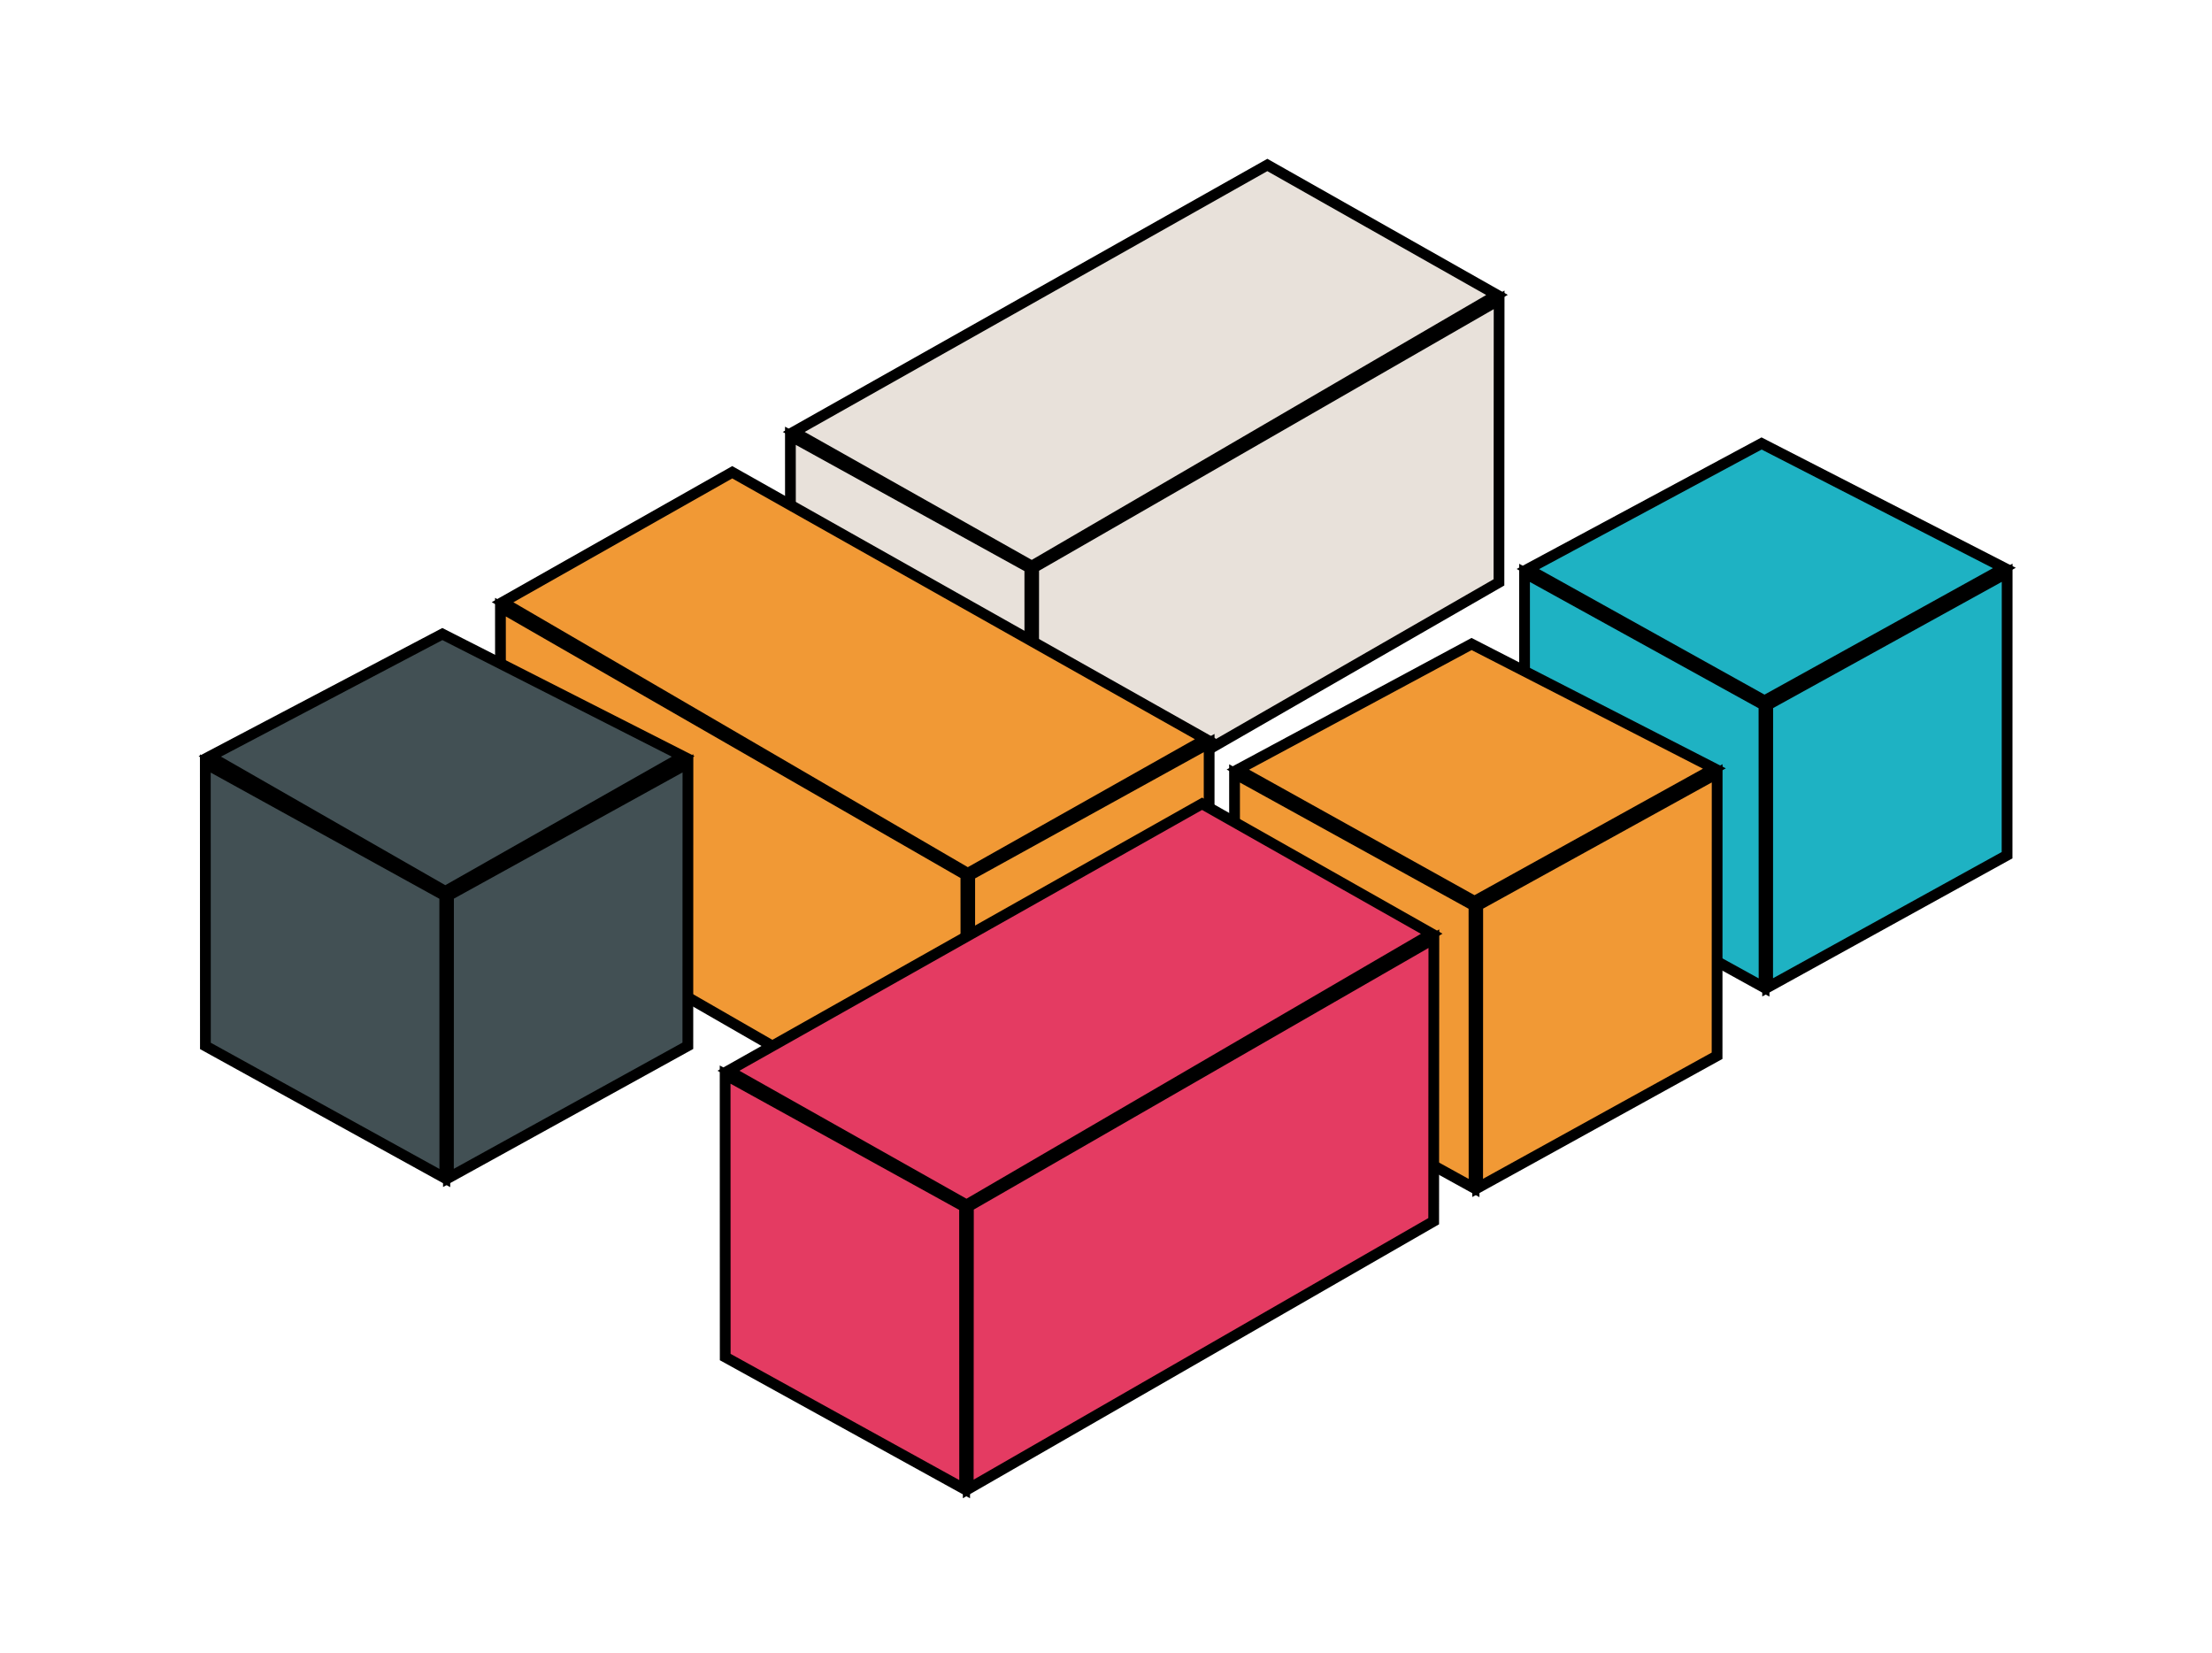 <svg id="Graphic" xmlns="http://www.w3.org/2000/svg" viewBox="0 0 1028 768"><defs><style>.cls-1{fill:#e8e1da;}.cls-1,.cls-2,.cls-3,.cls-4,.cls-5{stroke:#000;stroke-miterlimit:10;stroke-width:5px;}.cls-2{fill:#f19935;}.cls-3{fill:#425054;}.cls-4{fill:#1eb2c3;}.cls-5{fill:#e43b62;}</style></defs><polygon class="cls-1" points="696.62 270.62 480.31 395.05 480.39 263.77 696.7 139.34 696.62 270.62"/><polygon class="cls-1" points="367.38 333.75 478.64 395.15 478.6 263.9 367.33 202.49 367.38 333.75"/><polygon class="cls-1" points="695.7 137.05 479.51 263.05 368.88 200.71 588.98 76.66 695.7 137.05"/><polygon class="cls-2" points="232.65 413.41 448.96 537.84 448.88 406.56 232.57 282.13 232.65 413.41"/><polygon class="cls-2" points="561.9 476.54 450.63 537.94 450.67 406.69 561.94 345.28 561.9 476.54"/><polygon class="cls-2" points="233.57 279.84 449.76 405.84 560.4 343.5 340.3 219.45 233.57 279.84"/><polygon class="cls-3" points="319.67 485.96 208.4 547.36 208.44 416.11 319.71 354.7 319.67 485.96"/><polygon class="cls-3" points="95.46 486.02 206.73 547.42 206.69 416.17 95.42 354.77 95.46 486.02"/><polygon class="cls-3" points="317.5 351.5 206.94 414.2 97.5 351.5 205.58 294.63 317.5 351.5"/><polygon class="cls-4" points="932.76 397.4 821.49 458.81 821.53 327.56 932.8 266.15 932.76 397.4"/><polygon class="cls-4" points="708.56 397.46 819.83 458.87 819.78 327.62 708.51 266.21 708.56 397.46"/><polygon class="cls-4" points="931.51 263.93 820.03 325.64 710.06 264.43 818.67 206.07 931.51 263.93"/><polygon class="cls-2" points="797.99 490.59 686.72 552 686.76 420.74 798.03 359.34 797.99 490.59"/><polygon class="cls-2" points="573.78 490.65 685.05 552.06 685.01 420.81 573.74 359.4 573.78 490.65"/><polygon class="cls-2" points="796.73 357.12 685.26 418.83 575.28 357.62 683.9 299.26 796.73 357.12"/><polygon class="cls-5" points="666.29 567.47 449.98 691.89 450.06 560.62 666.37 436.19 666.29 567.47"/><polygon class="cls-5" points="337.04 630.6 448.31 692 448.27 560.75 337 499.34 337.04 630.6"/><polygon class="cls-5" points="665.37 433.9 449.18 559.9 338.54 497.56 558.64 373.5 665.37 433.9"/></svg>
